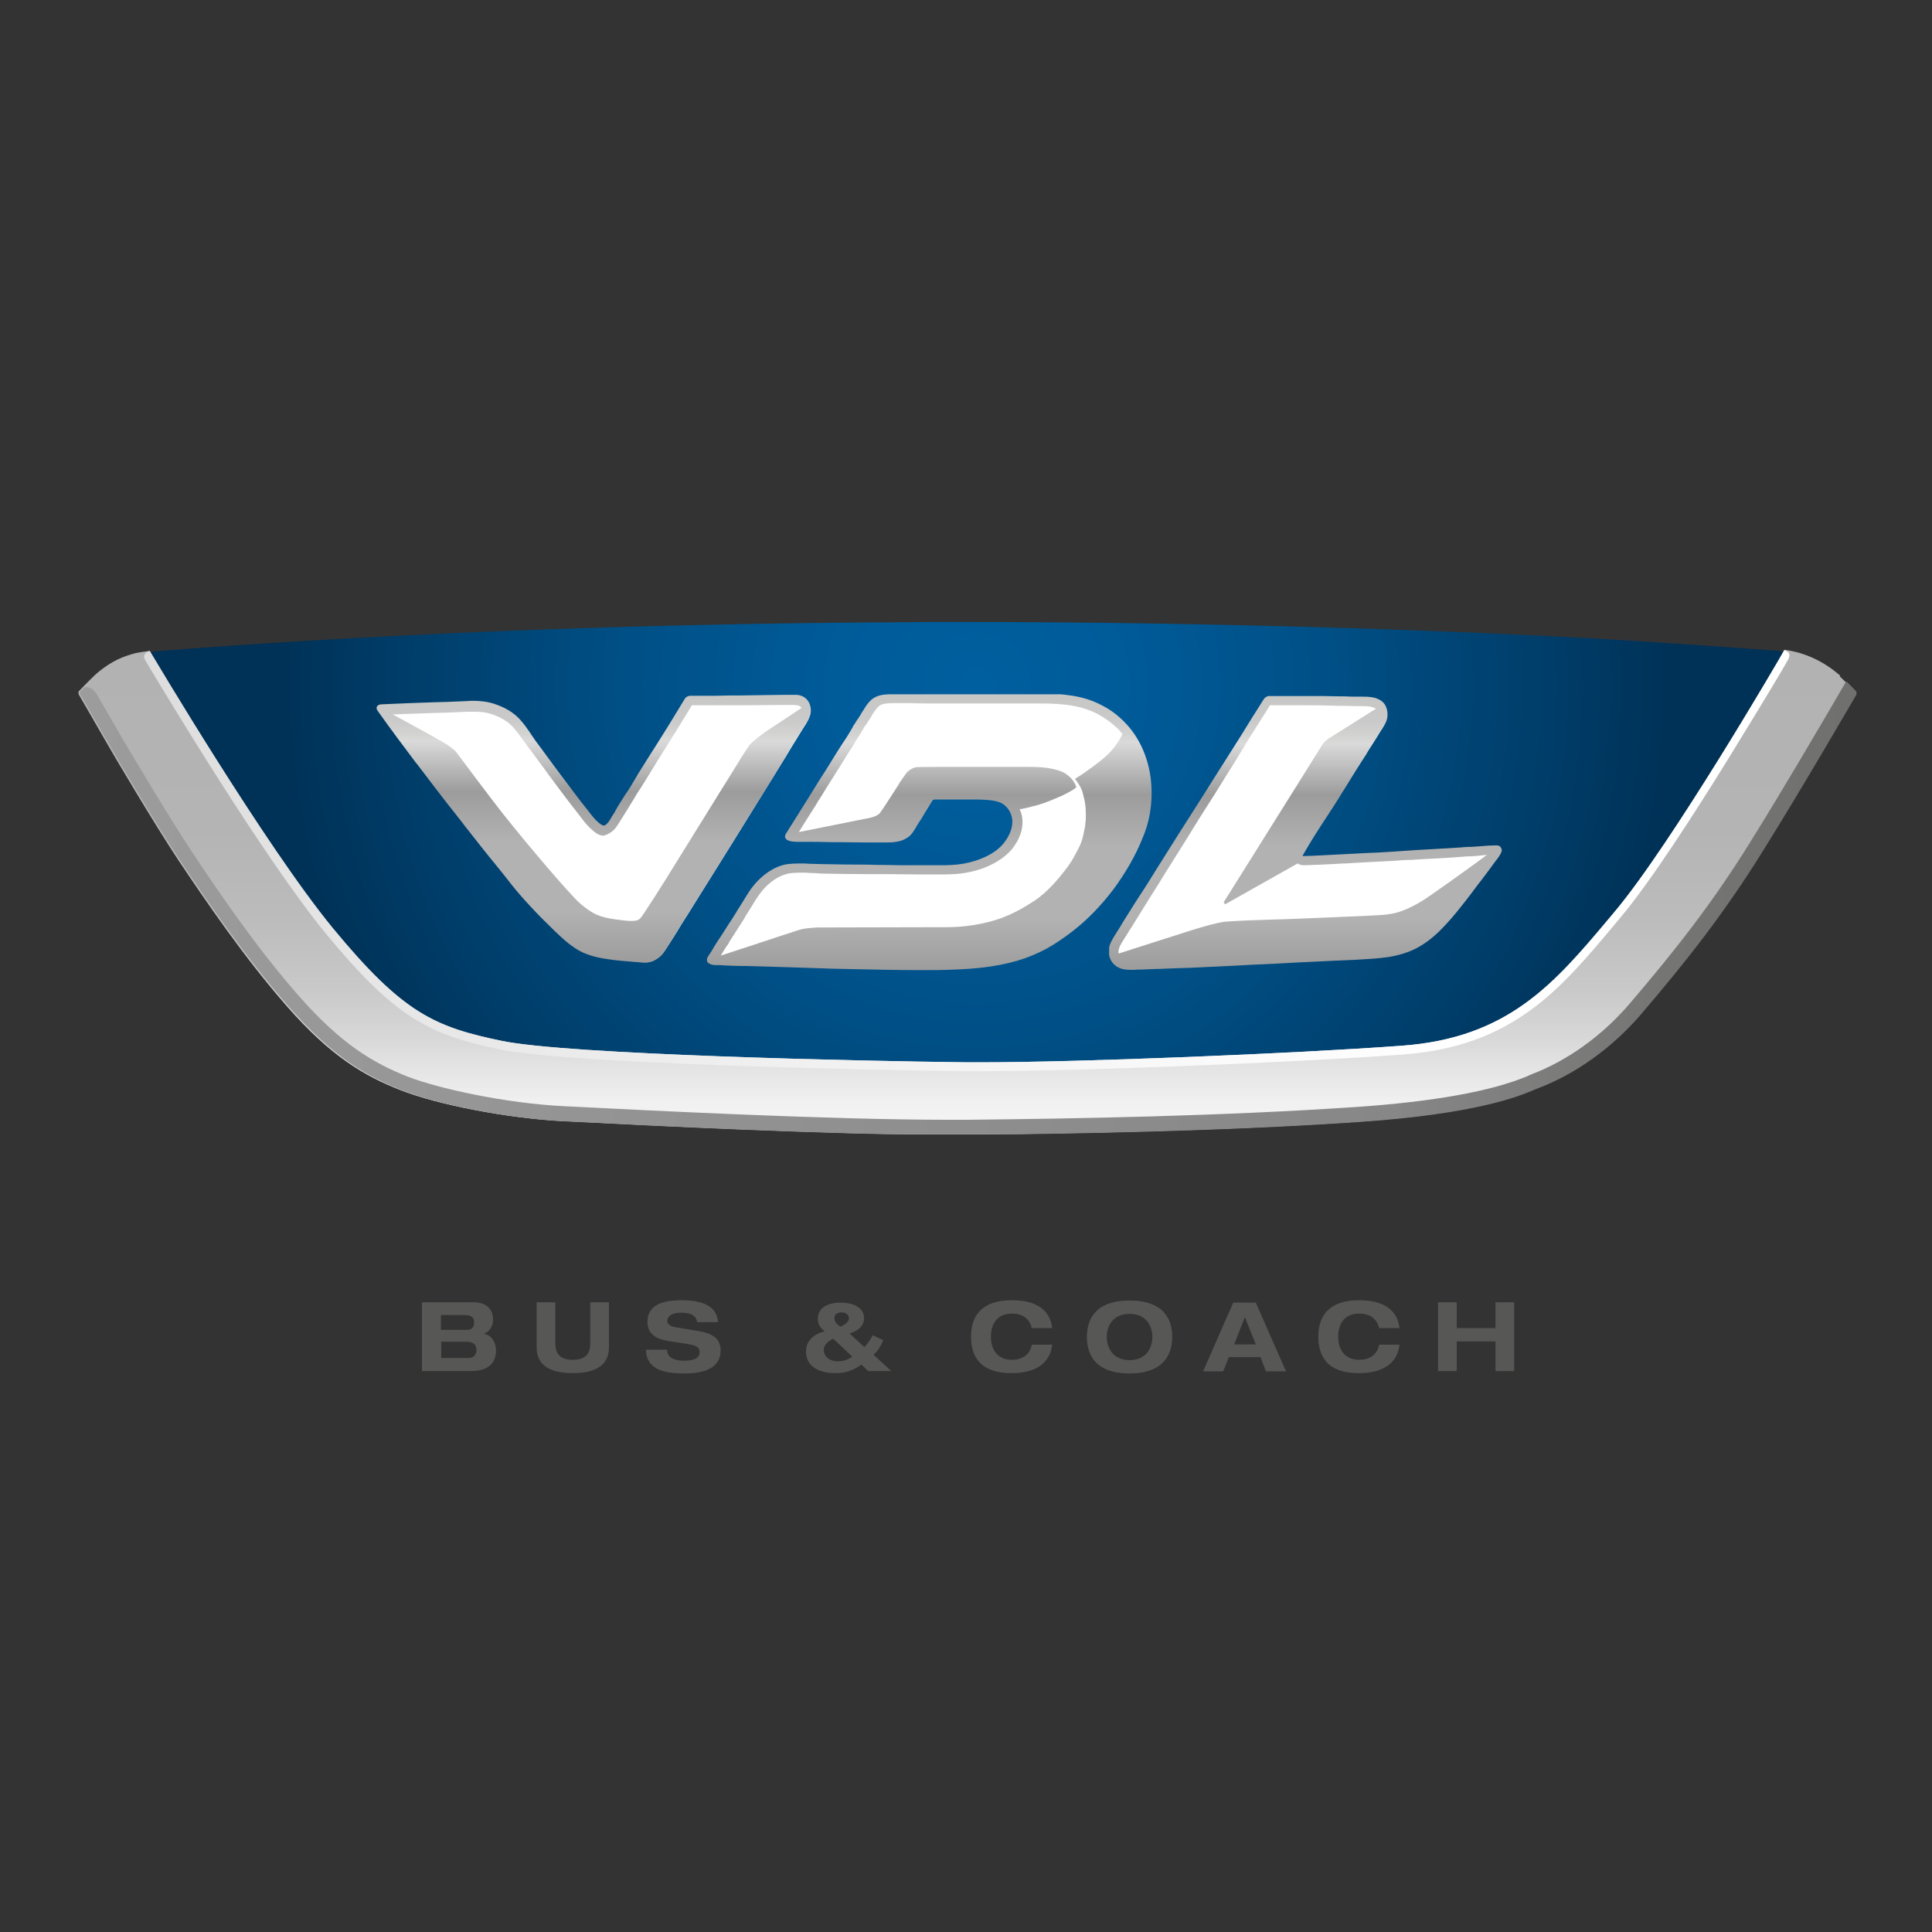<?xml version="1.0" encoding="UTF-8"?> <svg xmlns="http://www.w3.org/2000/svg" xmlns:xlink="http://www.w3.org/1999/xlink" version="1.1" id="layer" x="0px" y="0px" viewBox="0 0 652 652" style="enable-background:new 0 0 652 652;" xml:space="preserve"><rect x="0" y="0" width="652" height="652" fill="#333333" stroke="none"/> <style type="text/css"> .st0{clip-path:url(#SVGID_2_);fill:url(#SVGID_3_);} .st1{fill:#575756;} .st2{clip-path:url(#SVGID_5_);fill:url(#SVGID_6_);} .st3{fill:#FFFFFF;} .st4{clip-path:url(#SVGID_8_);fill:url(#SVGID_9_);} .st5{clip-path:url(#SVGID_11_);fill:url(#SVGID_12_);} .st6{clip-path:url(#SVGID_14_);fill:url(#SVGID_15_);} .st7{clip-path:url(#SVGID_17_);fill:url(#SVGID_18_);} .st8{clip-path:url(#SVGID_20_);fill:url(#SVGID_21_);} .st9{clip-path:url(#SVGID_23_);fill:url(#SVGID_24_);} </style> <g> <defs> <path id="SVGID_1_" d="M303.4,210c-102.2,0.5-189.5,4.9-251,9.8c-0.7,0.1-1.7,0.5-1.7,0.5c2.9,4.8,39.2,66,61.5,93.1 c23.3,28.3,34.1,33.3,57.3,38.1c23.3,4.8,125.8,6.9,156.6,7.3c1.7,0,3.4,0,5.4,0c33.7,0,106.3-3,141.7-5.6 c37.4-2.8,52.9-22.7,71.9-45.2c17.9-21.3,53.1-81.1,57-87.8l-1.3-0.5c0,0-18.2-1.4-42.8-3c-51.5-3.4-139.9-6.8-234.4-6.8 C316.8,209.9,310.1,209.9,303.4,210"></path> </defs> <clipPath id="SVGID_2_"> <use xlink:href="#SVGID_1_" style="overflow:visible;"></use> </clipPath> <radialGradient id="SVGID_3_" cx="25.338" cy="741.444" r="4.477" gradientTransform="matrix(52.845 0 0 -52.845 -1009.343 39413.66)" gradientUnits="userSpaceOnUse"> <stop offset="0" style="stop-color:#005F9F"></stop> <stop offset="0.205" style="stop-color:#005B99"></stop> <stop offset="0.489" style="stop-color:#005087"></stop> <stop offset="0.82" style="stop-color:#003D69"></stop> <stop offset="1" style="stop-color:#003156"></stop> </radialGradient> <rect x="50.7" y="209.9" class="st0" width="551.3" height="149"></rect> </g> <g> <path class="st1" d="M142.5,439.5h17.4c3.4,0,6.5,1.6,6.5,5.9c0,1.8-0.9,4-3.1,4.6v0.1c2.7,0.5,4.1,3.1,4.1,5.6c0,3.1-1.4,7-8.5,7 h-16.5V439.5z M148.8,448.8h8.8c1.5,0,2.4-0.8,2.4-2.5c0-1.5-0.6-2.5-3.3-2.5h-7.9V448.8z M148.8,458.3h9.3c1.9,0,2.7-1.3,2.7-2.7 c0-1.8-1.1-2.8-3.3-2.8h-8.6V458.3z"></path> <path class="st1" d="M181.1,439.5h6.3v13.3c0,2.3,0.1,6.1,5.9,6.1c5.8,0,5.9-3.8,5.9-6.1v-13.3h6.3v14.9c0,2.6-0.3,9-12.2,9 s-12.2-6.4-12.2-9V439.5z"></path> <path class="st1" d="M235.3,446.3c-0.4-3-3.3-3.3-5.8-3.3c-2.6,0-4.3,1.2-4.3,2.7c0,1.2,1,1.9,2.7,2.2l7.9,1.3 c4.2,0.7,7.4,2.3,7.4,6.5c0,4.3-2.9,7.8-12.1,7.8c-5.7,0-13-0.7-13.1-8h7.1c0.1,3.2,3.3,3.7,6,3.7c3,0,5-0.9,5-2.9 c0-1.8-1.4-2.3-3.9-2.7l-5.8-0.9c-4-0.6-7.9-1.8-7.9-6.6c0-5.2,4.2-7.3,11.5-7.3c4.8,0,11.9,0.8,12.3,7.4H235.3z"></path> <path class="st1" d="M290.7,460.5c-2.7,2-5.4,2.9-8.8,2.9c-5.6,0-9.9-2.3-9.9-7.3c0-3.6,2.6-5.9,6.3-6.8c-1.4-1.2-2.3-2.2-2.3-4.2 c0-4.2,4-5.5,7.6-5.5c4.4,0,8,1.7,8,5.2c0,2.9-2.4,4.5-4.9,5.2l5,4.6c1-1,2.3-2.8,2.8-4l3.6,1.7c-0.9,2-1.7,3.4-3.3,4.9l6,5.5H293 L290.7,460.5z M281.2,451.8c-1.5,0.6-3.2,2-3.2,3.7c0,2.8,2.6,3.9,4.6,3.9c2,0,3.6-0.5,5-1.6L281.2,451.8z M283.6,447.7 c1.2-0.5,2.9-1.4,2.9-2.9c0-1.3-1.4-1.9-2.4-1.9c-1.4,0-2.5,0.6-2.5,1.8C281.5,446.2,282.9,447.3,283.6,447.7"></path> <path class="st1" d="M348.2,448.3c-0.6-3.3-3.3-5-6.6-5c-6,0-7.2,4.7-7.2,7.8c0,3.2,1.3,7.8,7.2,7.8c3.1,0,6-1.5,6.6-5.1h6.9 c-0.8,6.8-6.3,9.6-13.7,9.6c-8.5,0-13.7-3.6-13.7-12.3c0-8.6,5.3-12.3,13.7-12.3c5.6,0,12.7,1.4,13.7,9.4H348.2z"></path> <path class="st1" d="M381.2,438.9c12.5,0,14.4,7.4,14.4,12.3c0,4.8-2,12.3-14.4,12.3c-12.5,0-14.4-7.4-14.4-12.3 C366.8,446.3,368.7,438.9,381.2,438.9 M381.2,459c5.7,0,7.7-4.2,7.7-7.8c0-3.6-2-7.8-7.7-7.8c-5.7,0-7.7,4.2-7.7,7.8 C373.5,454.7,375.5,459,381.2,459"></path> <path class="st1" d="M425.4,458h-10.7l-1.9,4.8h-6.8l10.2-23.2h7.6l10.2,23.2h-6.8L425.4,458z M420.1,444.5l-3.6,9.2h7.3 L420.1,444.5z"></path> <path class="st1" d="M465.4,448.3c-0.6-3.3-3.3-5-6.6-5c-6,0-7.2,4.7-7.2,7.8c0,3.2,1.3,7.8,7.2,7.8c3.1,0,6-1.5,6.6-5.1h6.9 c-0.8,6.8-6.3,9.6-13.7,9.6c-8.5,0-13.7-3.6-13.7-12.3c0-8.6,5.3-12.3,13.7-12.3c5.6,0,12.7,1.4,13.7,9.4H465.4z"></path> <polygon class="st1" points="485.3,439.5 491.6,439.5 491.6,448.2 504.7,448.2 504.7,439.5 511,439.5 511,462.7 504.7,462.7 504.7,452.7 491.6,452.7 491.6,462.7 485.3,462.7 "></polygon> </g> <g> <defs> <path id="SVGID_4_" d="M545,308c-19,22.5-34.4,42.5-71.9,45.2c-35.4,2.6-107.9,5.6-141.6,5.6c-1.9,0-3.7,0-5.4,0 c-30.7-0.4-133.3-2.4-156.6-7.3c-23.3-4.8-34.1-9.9-57.3-38.1C88.9,285.1,50.5,220,50.5,220s-2.7,0.6-1.4,2.8 c5.9,9.9,39.9,66.6,61.1,92.3c22.9,27.9,34.3,34,58.8,39.1c22.7,4.7,121.1,6.9,157.1,7.3c1.7,0,3.5,0,5.4,0 c32.4,0,105.3-2.9,141.8-5.6c37.2-2.8,53.1-21.8,71.7-43.8c0.7-0.8,1.3-1.6,2-2.4c10-11.8,25.1-35.3,36-52.9 c6.3-10.2,11.8-19.3,15.3-25.1c2.9-4.8,4.5-7.6,5.4-9.2c0,0,1.5-2.8-1.4-2.9C602.4,219.8,564,285.5,545,308"></path> </defs> <clipPath id="SVGID_5_"> <use xlink:href="#SVGID_4_" style="overflow:visible;"></use> </clipPath> <linearGradient id="SVGID_6_" gradientUnits="userSpaceOnUse" x1="28.083" y1="750.593" x2="32.56" y2="750.593" gradientTransform="matrix(-99.913 -46.564 -46.564 99.913 38241.176 -73322.391)"> <stop offset="0" style="stop-color:#FFFFFF"></stop> <stop offset="0.903" style="stop-color:#DEDEDE"></stop> <stop offset="1" style="stop-color:#DADADA"></stop> </linearGradient> <polygon class="st2" points="505.7,574.9 -6.5,336.2 147.3,6.2 659.5,244.9 "></polygon> </g> <g> <path class="st3" d="M315.7,269.6c3.7,0,7.4,0,11.1,0c1.8,0,3.7,0,5.6,0c1.7,0.1,3.5,0.3,5.1,0.9c2.6,0.9,4.4,3.5,4.7,6.2 c0.4,3.1-1.1,6.2-3,8.5c-2,2.4-4.7,4-7.6,5.2c-3.2,1.3-6.7,2.1-10.1,2.2c-3.7,0.2-7.4,0.1-11.1,0c-3.7,0-7.4,0-11.2-0.1 c-7.4-0.1-14.8-0.1-22.2-0.3c-1.8-0.1-3.6-0.1-5.5-0.2c-1.8-0.1-3.6-0.1-5.4,0.2c-3.1,0.5-5.9,1.9-8.2,3.9 c-2.1,1.8-3.8,3.9-5.2,6.2c-2,3.3-3.9,6.3-5.9,9.4c-1,1.6-2,3.1-3,4.7c-0.9,1.5-2,3-2.9,4.6c-1.1,1.9-2.4,3.1-1.1,3.9 c0.6,0.4,1.2,0.4,1.8,0.4c0.9,0,1.9,0,2.8,0.1c3.7,0.2,7.4,0.3,11.1,0.4c7.4,0.3,14.9,0.5,22.3,0.7c7.4,0.2,14.8,0.4,22.2,0.5 c3.7,0.1,7.4,0.1,11.1,0.1c3.7,0,7.4,0,11.1-0.2c7.1-0.3,14.3-1,21.1-3c3.3-1,6.6-2.3,9.6-4c3.1-1.7,6-3.6,8.7-5.8 c5.2-4.1,9.9-8.9,13.8-14.1c2.1-2.8,4-5.8,5.7-8.8c1.7-3,3.2-6.2,4.5-9.4c2.5-6.3,3.3-14,2-21c-1.1-6.1-3.8-11.9-8.2-16.4 c-2.3-2.3-4.9-4.3-7.8-5.8c-3-1.6-6.3-2.6-9.6-3.1c-3.6-0.6-7.3-0.8-11-0.8l-24.5,0c-7.4,0-14.8,0-22.3,0c-1.8,0-3.7-0.1-5.5,0.1 c-1.7,0.1-3.2,0.6-4.4,1.8c-1.2,1.1-2,2.5-2.9,3.9c-0.5,0.8-1,1.5-1.5,2.3c-0.2,0.3-0.4,0.7-0.7,1.1c-0.1,0.2-0.2,0.4-0.3,0.5 c-0.1,0.1-0.2,0.3-0.3,0.4c0,0.1-0.2,0.4-0.3,0.5c-0.1,0.2-0.2,0.4-0.3,0.5c-0.2,0.4-0.5,0.8-0.7,1.2c-0.5,0.8-1,1.5-1.4,2.3 c-1,1.5-1.9,3.1-2.9,4.6c-2,3.1-3.9,6.3-5.9,9.4c-3.8,6.1-7.7,12.2-11.5,18.4c-1.1,1.9,2.6,2,3.8,2c3.7,0,7.4,0.1,11.1,0.1 c3.7,0,7.4,0.1,11.1,0.1c1.8,0,3.7,0,5.5,0.1c1.8,0,3.5,0.1,5.3-0.2c1.4-0.2,2.7-0.6,4-1.5c1.3-0.9,1.8-2.1,2.6-3.3 c1.8-2.9,3.6-5.7,5.4-8.6c0-0.1,0.2-0.3,0.2-0.3c0.1-0.1,0.2-0.2,0.3-0.3c0.1,0,0.3-0.1,0.4-0.1 C315.4,269.7,315.6,269.6,315.7,269.6"></path> <path class="st3" d="M231.5,236.3c-3.8,6.3-7.7,12.5-11.6,18.7c-2,3.1-3.9,6.3-5.8,9.4c-1.9,3.1-3.9,6.1-5.8,9.3 c-0.5,0.8-0.9,1.5-1.4,2.3c-0.5,0.7-0.9,1.4-1.4,2.1c-0.4,0.5-1.1,1.1-1.8,1c-0.7-0.1-1.3-0.6-1.8-1.1c-1.3-1.1-2.3-2.4-3.4-3.7 c-1.1-1.4-2.3-2.9-3.4-4.3c-4.5-5.8-8.7-11.8-13.1-17.6c-1.1-1.5-2.1-3-3.2-4.4c-1-1.4-2-2.9-3.1-4.2c-2-2.4-4.7-4.1-7.6-5.2 c-1.6-0.6-3.3-1.1-5-1.2c-1.8-0.2-3.6-0.2-5.4-0.1c-3.7,0.1-7.4,0.3-11.1,0.4c-5.9,0.2-11.7,0.4-17.7,0.7c-0.4,0-0.9,0.2-1,0.4 c-0.3,0.4,0,0.9,0.3,1.2c4.2,6,8.6,11.9,13.1,17.8c4.4,5.9,8.9,11.7,13.4,17.5c4.6,5.8,9.1,11.6,13.8,17.4c1.6,1.9,3.1,3.9,4.7,5.8 c4.4,5.5,9.3,10.6,14.4,15.5c2.4,2.3,4.9,4.6,7.8,6.3c2.9,1.7,6.2,2.6,9.4,3.1c3.6,0.6,7.2,0.8,10.9,1.1c1.6,0.1,3.1,0.4,4.7-0.3 c1.5-0.7,2.8-1.7,3.6-2.9c1-1.4,1.9-2.9,2.9-4.4c1-1.6,2-3.1,2.9-4.7c2-3.1,4-6.3,5.9-9.4c3.9-6.3,7.9-12.6,11.8-18.9 c3.9-6.3,7.8-12.6,11.7-18.9c1.9-3.1,3.9-6.3,5.8-9.4c1.9-3.1,3.8-6.2,5.7-9.3c0.9-1.4,1.9-2.7,2.4-4.3c0.5-1.5,0.4-3.1-0.3-4.4 c-0.8-1.3-2-2-3.6-2.2c-1.7-0.2-3.5-0.1-5.2,0c-7.4,0.1-14.8,0.1-22.2,0.2c-1.9,0-3.8,0-5.6,0.1c-0.9,0-1.8,0-2.7,0 C232.6,235.4,232,235.5,231.5,236.3"></path> <path class="st3" d="M426.8,236.3c-4,6.3-7.9,12.5-11.8,18.8c-3.9,6.3-7.9,12.5-11.8,18.8c-3.9,6.3-7.9,12.6-11.8,18.9 c-3.9,6.3-7.9,12.5-11.8,18.8c-1,1.5-2,3.1-2.9,4.6c-0.8,1.4-1.7,2.8-1.8,4.4c-0.1,1.5,0.3,3.1,1.4,4.2c1,1.1,2.4,1.7,3.9,1.9 c1.8,0.2,3.6,0.1,5.4,0c1.8-0.1,3.7-0.1,5.5-0.2c3.7-0.1,7.4-0.3,11.1-0.4c7.4-0.3,14.8-0.7,22.3-1.1c7.4-0.4,14.8-0.8,22.2-1.1 c3.7-0.2,7.4-0.2,11.1-0.4c3.6-0.2,7.3-0.4,10.9-0.9c3.3-0.5,6.6-1.5,9.6-3.1c2.9-1.5,5.5-3.6,7.8-5.9c2.5-2.5,4.7-5.2,7-8 c2.3-2.8,4.4-5.7,6.6-8.6c1.8-2.4,3.6-4.8,5.3-7.2c0.5-0.7,1.1-1.5,1.4-2.4c0.1-0.4,0.1-0.7-0.1-1c-0.3-0.5-0.8-0.5-1.3-0.5 c-1.8,0.1-3.6,0.2-5.4,0.4c-1.8,0.2-3.6,0.3-5.5,0.4c-3.7,0.2-7.4,0.5-11.1,0.7c-3.7,0.2-7.4,0.5-11.1,0.7 c-3.7,0.2-7.4,0.4-11.1,0.6c-6.9,0.3-13.6,0.8-20.6,1c-0.3,0-0.7,0-0.9-0.2c-0.3-0.3,0-0.7,0.2-1c3.7-6.5,7.9-12.6,11.9-18.9 c2-3.1,3.9-6.3,5.9-9.3c1.9-3,3.8-6,5.7-9c1-1.5,1.9-3.1,2.9-4.6c0.8-1.3,1.7-2.7,2-4.2c0.2-1.5-0.1-3.1-1-4.3 c-0.9-1.2-2.3-1.7-3.8-1.9c-1.8-0.2-3.5-0.1-5.3-0.2c-1.8,0-3.7-0.1-5.6-0.1c-3.7-0.1-7.4-0.2-11.1-0.2c-2.6,0-5.2-0.1-7.7-0.1 c-1.3,0-2.5-0.1-3.8-0.1C428.5,235.4,427.5,235.2,426.8,236.3"></path> </g> <g> <defs> <path id="SVGID_7_" d="M207.5,279.7c0.6-0.7,1-1.4,1.4-2l0.2-0.3c0.5-0.8,1-1.6,1.5-2.4c1.1-1.8,2.3-3.7,3.4-5.5l0.3-0.5l0.2-0.4 c0.6-1,1.2-1.9,1.8-2.8c0.6-0.9,1.1-1.8,1.7-2.7l0.9-1.5l0.5-0.8c0.9-1.5,1.8-2.9,2.7-4.4c4.5-7.1,8.1-12.9,11.4-18.4l0.1,0 c0.5,0,1.1,0,1.6,0h0.2h0.2h0.6l4.2,0l1.4,0c1.7,0,3.4,0,5.1,0l2.9,0h0.4l2.6,0c3.7,0,7.5-0.1,11.3-0.1l1.1,0c0.6,0,1.2,0,1.7,0 c0.8,0,1.4,0,2,0.1c1.1,0.1,1.4,0.6,1.6,0.9l0,0l-0.6,0.4c-2.7,1.8-7.3,4.9-9.2,6.1c-3,1.9-6.8,4.8-7.8,6.1 c-0.9,1.3-2.5,3.7-3.8,5.9c-1.2,1.9-18.1,29.2-19.3,31.1c-6,9.8-12.9,20.6-13.7,21.4c-0.6,0.6-1.3,0.9-3.1,0.9 c-1.2,0-2.7-0.2-5.1-0.5c-5.9-0.8-8-2-11.9-5.2c-3.9-3.3-19.8-22.3-25.4-29.4c-5.3-6.6-15.7-20.7-16.4-21.6 c-0.6-0.9-2.9-2.6-3.8-3.1c-0.5-0.4-6.5-3.7-17.8-9.9c4.7-0.2,9.4-0.3,14.1-0.5l3.6-0.1l0.3,0c2.4-0.1,4.7-0.2,7.1-0.3 c0.8,0,1.5,0,2.3,0c1,0,1.9,0,2.7,0.1c1.4,0.2,2.9,0.5,4.3,1.1c2.7,1,5,2.6,6.6,4.5c0.9,1.1,1.8,2.3,2.6,3.4l0.4,0.6l0.2,0.2 c1,1.4,2,2.8,3.1,4.2c1.2,1.7,2.5,3.4,3.7,5l1.3,1.8c2.6,3.5,5.3,7.2,8.1,10.8c1.3,1.7,2.4,3,3.4,4.4c1.1,1.4,2.2,2.8,3.7,4 c0.7,0.6,1.7,1.5,3.2,1.7c0.2,0,0.3,0,0.5,0C205.2,281.6,206.4,280.9,207.5,279.7 M265,234.5l-1.1,0c-4.7,0.1-9.5,0.1-14.2,0.2 c-2.7,0-5.4,0-8,0.1l-1.4,0l-4.2,0l-0.6,0h-0.4c-0.6,0-1.2,0-1.8,0c-0.7,0-1.7,0.1-2.3,1.2c-3.3,5.5-7,11.5-11.6,18.7 c-1.1,1.7-2.1,3.4-3.2,5.1c-0.6,0.9-1.2,1.9-1.7,2.8l-0.9,1.5l-0.7,1.2c-0.4,0.7-0.8,1.3-1.3,2l-0.6,0.9c-1.1,1.7-2.2,3.4-3.2,5.2 l-0.3,0.6c-0.4,0.6-0.7,1.1-1.1,1.7l-0.2,0.4c-0.4,0.6-0.7,1.2-1.2,1.7c-0.4,0.5-0.9,0.8-1.2,0.8l-0.1,0c-0.6-0.1-1.1-0.5-1.6-0.9 c-1.3-1.1-2.4-2.5-3.3-3.7c-1-1.3-2.1-2.6-3.4-4.3c-2.8-3.7-5.6-7.5-8.1-10.8c-1.7-2.3-3.3-4.5-5-6.8c-1.1-1.4-2.1-2.8-3-4.2 l-0.2-0.3l-0.4-0.6c-0.8-1.1-1.7-2.5-2.8-3.7c-1.9-2.3-4.6-4.1-7.8-5.3c-1.7-0.7-3.4-1.1-5.1-1.3c-1-0.1-2-0.2-3.1-0.2 c-0.8,0-1.6,0-2.4,0.1c-2.4,0.1-4.9,0.2-7.3,0.3l-0.2,0l-3.6,0.1c-5.9,0.2-11.7,0.4-17.7,0.7c-0.5,0-1.1,0.2-1.4,0.6 c-0.5,0.7,0,1.4,0.3,1.8c4.2,5.9,8.6,11.8,12.9,17.5l0.2,0.2c4.7,6.2,9.2,12.1,13.5,17.5l2.2,2.8l0.2,0.3 c3.7,4.7,7.5,9.6,11.4,14.3c0.8,1,1.6,2,2.4,3l2.2,2.8c4,5,8.8,10.1,14.5,15.6c2.7,2.6,5,4.7,7.8,6.4c2.5,1.5,5.6,2.5,9.6,3.1 c3.5,0.6,7.1,0.8,10.5,1.1l0.2,0h0.1l0.7,0.1l0.2,0c0.5,0,0.9,0.1,1.4,0.1c1,0,1.9-0.2,2.7-0.5c1.5-0.7,2.9-1.7,3.8-3.1 c0.8-1.1,1.5-2.3,2.2-3.4l0.6-1c0.4-0.6,0.8-1.2,1.2-1.9l1-1.7l0.7-1.1l1.9-3l1-1.6c1-1.6,2-3.2,3-4.8c4.4-7,8.3-13.2,11.8-18.9 c2.7-4.4,5.4-8.7,8.1-13.1l0.1-0.1l3.6-5.8c1.1-1.8,2.3-3.6,3.4-5.5l1.3-2.1l1.1-1.8c0.5-0.8,1-1.6,1.4-2.4c0.3-0.5,0.6-1,0.9-1.5 l0.4-0.6c1-1.6,2-3.3,3-4.9c0.2-0.3,0.3-0.5,0.5-0.8l0.1-0.2c0.7-1.1,1.4-2.2,1.9-3.4c0.6-1.6,0.4-3.4-0.4-4.8 c-0.8-1.4-2.1-2.2-3.9-2.4c-0.7-0.1-1.4-0.1-2.4-0.1C266.2,234.5,265.6,234.5,265,234.5"></path> </defs> <clipPath id="SVGID_8_"> <use xlink:href="#SVGID_7_" style="overflow:visible;"></use> </clipPath> <linearGradient id="SVGID_9_" gradientUnits="userSpaceOnUse" x1="10.883" y1="761.558" x2="15.36" y2="761.558" gradientTransform="matrix(-9.000000e-007 -20.185 -20.185 9.000000e-007 15572.768 544.498)"> <stop offset="0" style="stop-color:#9D9C9C"></stop> <stop offset="0.188" style="stop-color:#B2B2B2"></stop> <stop offset="0.45" style="stop-color:#B2B2B2"></stop> <stop offset="0.638" style="stop-color:#9D9C9C"></stop> <stop offset="0.68" style="stop-color:#ABAAAA"></stop> <stop offset="0.827" style="stop-color:#DADADA"></stop> <stop offset="0.857" style="stop-color:#D2D2D1"></stop> <stop offset="0.912" style="stop-color:#C9C9C9"></stop> <stop offset="1" style="stop-color:#C7C7C6"></stop> </linearGradient> <rect x="126.8" y="234.5" class="st4" width="147.3" height="90.4"></rect> </g> <g> <defs> <path id="SVGID_10_" d="M343.1,272.8C343.1,272.8,343.1,272.8,343.1,272.8c0.1,0,0.2,0,0.2,0l-0.1,0L343.1,272.8z M288.7,244.9 c-0.1,0.1-0.2,0.2-0.2,0.3C288.5,245.2,288.6,245.1,288.7,244.9 M289.1,244.4c0,0,0,0.1-0.1,0.1 C289,244.4,289.1,244.4,289.1,244.4 M315.2,237.4h0.7h1c3.2,0,6.4,0,9.6,0l24.5,0c4.3,0,7.6,0.2,10.6,0.7c3.4,0.6,6.3,1.5,8.9,2.9 c2.6,1.4,5,3.2,7.1,5.3c0.4,0.5,0.8,0.9,1.2,1.4c-0.7,1.6-2.8,5.4-7.1,8.8c-4.8,3.8-7.7,5.6-8.4,6l-0.3,0.2l-0.2,0.1l0.1,0.2 l0.2,0.3l0,0l0.1,0.1c0.8,1.1,1.4,2.1,1.7,2.8c0.6,1.3,1.5,5.1,1.5,7.3c0.1,1.8,0.1,4.1-0.5,6.8c-0.5,2.6-0.9,4.2-2.4,6.9 c-1.3,2.6-2.6,4.7-4.4,6.9c-1.2,1.6-5.6,7.1-10.2,10c-4.6,3-7.7,4.5-10.9,5.7c-2.3,0.8-9,3.1-18.6,3.1c-8.8,0-43,0.1-43.3,0.1 c0,0-4.1,0.1-6.4,0.8c-1.2,0.4-9.5,3.1-16.7,5.5l-9.8,3.2l0.1-0.1c0.6-1,1.2-2,1.8-2.9l0.5-0.7c0.2-0.3,0.4-0.6,0.5-0.9l1.6-2.5 l1.4-2.2l2-3.1l0.1-0.2l0.5-0.9c1.1-1.7,2.2-3.5,3.3-5.3c1.4-2.2,2.9-4.1,4.7-5.6c2.1-1.8,4.5-3,6.9-3.4c0.9-0.1,1.9-0.2,3.1-0.2 c0.6,0,1.3,0,1.9,0l1.8,0.1c1.2,0,2.5,0.1,3.7,0.2c5.2,0.1,10.5,0.2,15.6,0.2l0.6,0h0.2l1.9,0c1.3,0,2.7,0,4.1,0 c3.7,0,7.4,0.1,11.2,0.1h1.9l0.7,0c1.2,0,2.3,0,3.4,0c2,0,3.6,0,5.1-0.1c3.8-0.2,7.5-1,11-2.4c3.6-1.5,6.5-3.5,8.6-5.9 c2.7-3.3,4-7,3.6-10.4c-0.1-1.1-0.4-2.2-0.9-3.2c1.5-0.2,4.3-0.9,6.4-1.5c2.4-0.7,5.2-1.9,7-2.7l0.1,0l0.4-0.2 c0.1,0,5.2-2.5,5.2-3.1v0v-0.1c-0.9-2.4-2.3-3.5-3.7-4.5c-1.4-0.9-4.3-1.7-7.4-2c-2.2-0.2-4.3-0.2-5.4-0.2c-0.5,0-0.8,0-0.8,0 h-26.4c-0.9,0-9.3,0-10.2,0.1c-1.1,0.1-2.5,1-3.2,1.7c-0.5,0.6-1.8,2.6-2.3,3.2c-0.1,0.1-0.1,0.2-0.1,0.2c0,0.1-5.4,8.6-6.7,10.3 c-1.1,1.5-4.5,1.9-4.9,2l-22.5,4.5c1.8-3,3.7-5.9,5.6-8.9l1-1.7l0.4-0.6l3.1-5c1.4-2.2,2.7-4.3,4.1-6.5l1.8-2.9 c0.4-0.6,0.8-1.3,1.2-1.9l0.7-1l0.1-0.2l0.9-1.5l0.2-0.4l1.3-2l0.7-1.2l0.2-0.3l0.1-0.2c0.1-0.1,0.2-0.3,0.3-0.5 c0.1-0.1,0.1-0.2,0.2-0.3c0.1-0.1,0.2-0.3,0.3-0.5l0-0.1l0.1-0.1l0.3-0.3l0.3-0.5l0.7-1.1l0.5-0.7l0.3-0.5l0.2-0.4 c0.7-1.2,1.4-2.2,2.2-3c0.7-0.7,1.6-1,2.9-1.1c0.7-0.1,1.5-0.1,2.5-0.1c0.5,0,1,0,1.4,0c0.5,0,0.9,0,1.4,0l3.1,0 C310,237.4,312.6,237.4,315.2,237.4 M316.9,234.3h-1.3c-2.8,0-5.5,0-8.3,0h-3.1c-0.3,0-0.6,0-1,0h-0.4l-0.4,0c-0.4,0-0.7,0-1.1,0 c-1.1,0-1.9,0-2.7,0.1c-2,0.2-3.5,0.8-4.7,1.9c-1.1,1-1.9,2.3-2.6,3.5l-0.1,0.1l-0.2,0.3c-0.2,0.4-0.5,0.8-0.7,1.2l-0.7,1.1 l-0.3,0.4c-0.1,0.2-0.3,0.4-0.4,0.6l-0.1,0.2c-0.1,0.1-0.1,0.2-0.2,0.3c-0.1,0.1-0.5,0.8-0.6,0.9l-0.1,0.2l-0.2,0.4l-0.7,1.2 c-0.5,0.8-0.9,1.5-1.4,2.3l-1,1.5l-0.4,0.6c-0.5,0.8-1.1,1.7-1.6,2.5l-1.8,2.9l-1.1,1.8c-1,1.6-2,3.2-3,4.7l-3.1,5 c-2.7,4.4-5.6,8.9-8.4,13.4c-0.4,0.7-0.3,1.2-0.1,1.5c0.4,0.8,1.8,1.2,4.3,1.2l2.3,0c2.9,0,5.9,0,8.7,0.1l2,0c3,0,6.1,0.1,9.1,0.1 l1.8,0l3.7,0h0.7c0.5,0,0.9,0,1.4,0c0.9,0,2,0,3.2-0.2c1.7-0.2,2.9-0.7,4.2-1.6c1.1-0.8,1.7-1.8,2.3-2.8l0.2-0.3 c0.1-0.1,0.1-0.2,0.2-0.4c0.6-1,1.2-1.9,1.8-2.8l0.6-1l0.4-0.7c0.8-1.3,1.7-2.7,2.5-4.1l0.2-0.3l0.2-0.2l0.3-0.1 c0.1,0,0.2,0,0.3,0c1.2,0,2.5,0,3.7,0h3.7l3.7,0l1,0h0.9c1.1,0,2.4,0,3.7,0.1c1.9,0.1,3.6,0.3,5,0.8c2.3,0.8,4.1,3.2,4.4,5.8 c0.3,2.5-0.8,5.5-2.9,8.1c-1.7,2.1-4.2,3.8-7.4,5.1c-3.2,1.3-6.5,2-10,2.2c-1.5,0.1-3.1,0.1-5,0.1c-1.1,0-2.3,0-3.4,0 c-0.9,0-1.8,0-2.7,0l-2.5,0c-2.9,0-5.8,0-8.7-0.1c-2,0-4,0-5.9-0.1c-5.8,0-11-0.1-16.3-0.2c-1.2,0-2.4-0.1-3.6-0.1l-1.8-0.1 c-0.7,0-1.3,0-2,0c-1.3,0-2.5,0.1-3.5,0.2c-3,0.4-5.9,1.9-8.5,4.1c-2,1.7-3.8,3.8-5.3,6.3c-1.1,1.8-2.2,3.6-3.3,5.3l-0.6,1 c-0.5,0.8-1,1.6-1.5,2.4l-0.5,0.7l-1.4,2.2l-1.6,2.5c-0.2,0.3-0.4,0.6-0.6,0.9l-0.4,0.6l-0.2,0.3c-0.6,0.9-1.2,1.9-1.7,2.8 c-0.2,0.3-0.4,0.7-0.6,0.9l-0.1,0.2c-0.7,1-1.2,1.7-1,2.5c0.1,0.4,0.4,0.7,0.8,0.9c0.7,0.4,1.4,0.5,2.1,0.5h0.5 c0.8,0,1.6,0,2.3,0.1c2.1,0.1,4.2,0.2,6.3,0.2l1.1,0c1.3,0,2.5,0.1,3.8,0.1c6.6,0.2,14.1,0.4,22.3,0.7l2.7,0.1 c5.7,0.1,12.8,0.3,19.5,0.4c2.7,0,5.7,0.1,9.2,0.1h1.9c3.3,0,7.2,0,11.1-0.2c5.9-0.2,13.7-0.8,21.2-3c3.4-1,6.7-2.4,9.7-4 c2.9-1.6,5.7-3.5,8.7-5.8c5.2-4,9.8-8.8,13.9-14.2c2-2.7,4-5.7,5.8-8.9c1.6-2.8,3.1-5.9,4.5-9.5c2.6-6.4,3.3-14.2,2-21.3 c-1.2-6.4-4.1-12.3-8.3-16.6c-2.3-2.4-4.9-4.4-7.9-5.9c-2.8-1.5-6.1-2.6-9.8-3.2c-3.2-0.5-6.6-0.8-11.1-0.8l-24.5,0 C323.3,234.3,320.1,234.3,316.9,234.3"></path> </defs> <clipPath id="SVGID_11_"> <use xlink:href="#SVGID_10_" style="overflow:visible;"></use> </clipPath> <linearGradient id="SVGID_12_" gradientUnits="userSpaceOnUse" x1="11.364" y1="756.854" x2="15.841" y2="756.854" gradientTransform="matrix(-9.000000e-007 -20.864 -20.864 9.000000e-007 16105.138 564.83)"> <stop offset="0" style="stop-color:#9D9C9C"></stop> <stop offset="0.188" style="stop-color:#B2B2B2"></stop> <stop offset="0.45" style="stop-color:#B2B2B2"></stop> <stop offset="0.638" style="stop-color:#9D9C9C"></stop> <stop offset="0.68" style="stop-color:#ABAAAA"></stop> <stop offset="0.827" style="stop-color:#DADADA"></stop> <stop offset="0.857" style="stop-color:#D2D2D1"></stop> <stop offset="0.912" style="stop-color:#C9C9C9"></stop> <stop offset="1" style="stop-color:#C7C7C6"></stop> </linearGradient> <rect x="238.6" y="234.3" class="st5" width="150.8" height="93.4"></rect> </g> <g> <defs> <path id="SVGID_13_" d="M377.5,320.8c0.1-1,0.7-2.1,1.4-3.2c0.5-0.8,1-1.6,1.5-2.4l0.3-0.5l1.1-1.7c1.8-2.9,3.6-5.8,5.4-8.7l1-1.6 c1.8-2.8,3.6-5.7,5.3-8.5c3.2-5.1,6.4-10.1,9.5-15.2l2.3-3.7l4.9-7.7l3.9-6.3l3-4.8l2-3.3l1.7-2.8l0.3-0.5l1.2-1.9 c2.1-3.3,4.2-6.7,6.3-10h0.1l0.5,0l1,0l0.6,0c0.8,0,1.5,0,2.3,0c1.4,0,2.8,0,4.2,0l1,0l2.5,0c3.3,0,6.9,0.1,11.1,0.2l1.6,0h0.2 c1.3,0,2.6,0.1,3.8,0.1h0.8h0.5h0.5c1,0,2.2,0,3.2,0.2c0.6,0.1,1.3,0.3,1.8,0.7l-15.7,9.9c0,0-1.9,1.2-2.6,2.6 c-0.4,0.7-11.8,18.9-32.1,51.3l-0.9,1.4l-0.1,0.1l0.1,0.1l0.4,0.5l0.1,0.1l0.1-0.1l24.3-13.7c0.6,0.4,1.2,0.6,2.1,0.6h0.2 c3.9-0.1,7.8-0.3,11.5-0.5l1.5-0.1l0.7,0c2.3-0.1,4.6-0.3,6.9-0.4c3.3-0.2,6.6-0.3,9.7-0.5l1.4-0.1c1.2-0.1,2.5-0.2,3.7-0.2l0.7,0 c2.4-0.2,4.5-0.3,6.6-0.4c3.6-0.2,7.3-0.4,11.1-0.7c0.4,0,0.8-0.1,1.2-0.1l0.7,0l0.2,0c1-0.1,2.3-0.1,3.6-0.3 c0.8-0.1,1.5-0.1,2.1-0.2c-4.2,3.2-16.2,11.7-19.4,13.9c-3.7,2.6-7.3,4.4-10.4,5.4c-3.1,1-7.6,1.1-7.7,1.1c0,0-0.7,0-1.7,0.1 c-19,0.8-29.8,1.3-32.3,1.3c-4.3,0.1-12.1,0.4-16.3,0.7c-3.4,0.2-11.7,2.9-11.8,2.9l-24.7,7.9 C377.5,321.6,377.4,321.2,377.5,320.8 M426.4,236.1c-2.6,4.1-5.2,8.2-8,12.8c-1.3,2-2.5,4-3.8,6c-2.3,3.6-4.6,7.3-6.9,10.9 l-0.1,0.2l-4.9,7.7l-2.3,3.6l-2.8,4.4c-2.3,3.6-4.5,7.2-6.8,10.8c-2.1,3.4-4.2,6.8-6.4,10.1l-1.1,1.7c-1.5,2.3-2.9,4.7-4.4,7 l-1,1.7l-0.2,0.3c-0.6,0.9-1.1,1.8-1.7,2.7c-0.9,1.5-1.7,2.9-1.8,4.6c-0.1,1.7,0.4,3.4,1.5,4.6c1.3,1.4,3,1.9,4.2,2 c0.7,0.1,1.4,0.1,2.2,0.1c0.6,0,1.3,0,1.9-0.1l0.4,0l0.9,0c1.6-0.1,3.1-0.1,4.7-0.2l0.8,0c4.4-0.2,7.9-0.3,11.1-0.4 c6.4-0.3,13.2-0.6,22.3-1.1c2.2-0.1,4.4-0.2,6.6-0.3c5.6-0.3,10.6-0.6,15.6-0.8c0.7,0,1.5-0.1,2.2-0.1c0.6,0,1.2-0.1,1.9-0.1 c2.3-0.1,4.7-0.2,7-0.3c3.7-0.2,7.4-0.4,10.9-0.9c3.7-0.6,7-1.6,9.8-3.1c2.6-1.4,5.2-3.3,7.9-6c2.5-2.5,4.9-5.3,7-8 c2.1-2.6,4.2-5.4,6.2-8.1l0.1-0.1l0.4-0.5c0.9-1.2,1.8-2.4,2.7-3.6c0.8-1.1,1.7-2.3,2.5-3.4l0.2-0.2c0.5-0.7,1.1-1.5,1.5-2.5 c0.2-0.5,0.1-1-0.2-1.5c-0.4-0.7-1.2-0.7-1.5-0.7h-0.2c-1.6,0-3.3,0.1-5.4,0.3c-1,0.1-1.9,0.1-2.9,0.2l-0.8,0 c-0.6,0-1.2,0.1-1.8,0.1l-1,0.1c-3.3,0.2-6.7,0.4-10.1,0.6c-1.8,0.1-3.6,0.2-5.4,0.3l-1.3,0.1c-1.5,0.1-2.9,0.2-4.4,0.3l-1.4,0.1 c-3.2,0.2-6.4,0.4-9.6,0.5c-2.6,0.1-5.1,0.3-7.7,0.4l-0.1,0c-4.2,0.2-8.5,0.5-12.9,0.6H440c-0.2,0-0.3,0-0.4-0.1 c0,0,0-0.1,0.2-0.4c2.5-4.4,5.2-8.6,7.9-12.7c1.3-2,2.7-4.1,4-6.2l1.1-1.8l1.2-1.9c1.4-2.3,2.5-4,3.5-5.7c1.2-1.9,2.4-3.8,3.6-5.6 l0.2-0.4c0.6-1,1.2-2,1.9-3c0.7-1,1.3-2.1,2-3.2l0.9-1.5l0.2-0.2c0.8-1.3,1.7-2.6,1.9-4.2c0.2-1.7-0.2-3.4-1.1-4.6 c-0.9-1.1-2.3-1.8-4.1-2.1c-1.2-0.2-2.5-0.2-3.6-0.2h-0.5h-0.5l-0.7,0c-1.3,0-2.6,0-3.9-0.1l-1.6,0c-3.7-0.1-7.4-0.1-11.1-0.2 l-2.5,0c-1.7,0-3.5,0-5.2,0c-0.9,0-1.9,0-2.8-0.1l-1,0l-0.3,0c-0.2,0-0.4,0-0.6,0C427.9,234.9,427,235.1,426.4,236.1"></path> </defs> <clipPath id="SVGID_14_"> <use xlink:href="#SVGID_13_" style="overflow:visible;"></use> </clipPath> <linearGradient id="SVGID_15_" gradientUnits="userSpaceOnUse" x1="11.192" y1="752.2" x2="15.669" y2="752.2" gradientTransform="matrix(-9.000000e-007 -20.647 -20.647 9.000000e-007 15971.352 558.46)"> <stop offset="0" style="stop-color:#9D9C9C"></stop> <stop offset="0.188" style="stop-color:#B2B2B2"></stop> <stop offset="0.45" style="stop-color:#B2B2B2"></stop> <stop offset="0.638" style="stop-color:#9D9C9C"></stop> <stop offset="0.68" style="stop-color:#ABAAAA"></stop> <stop offset="0.827" style="stop-color:#DADADA"></stop> <stop offset="0.857" style="stop-color:#D2D2D1"></stop> <stop offset="0.912" style="stop-color:#C9C9C9"></stop> <stop offset="1" style="stop-color:#C7C7C6"></stop> </linearGradient> <rect x="374.3" y="234.9" class="st6" width="132.6" height="92.4"></rect> </g> <g> <defs> <path id="SVGID_16_" d="M602.1,219.5c-1,1.9-38.2,65.7-57.3,88.3l-2,2.4c-18.1,21.5-33.7,40.1-69.7,42.7 c-36.5,2.7-109.4,5.6-141.7,5.6c-1.9,0-3.7,0-5.4,0c-36-0.4-134.1-2.6-156.5-7.2c-22.7-4.7-33.4-9.2-57.2-38.1 c-23-28-61.3-92.8-61.7-93.4l-0.1-0.1l-0.2,0c0,0-2.6,0.3-4.5,0.7c-1.6,0.4-4.2,1.2-6.4,2.3c-1.8,0.9-3.7,2.1-5.6,3.6 c-1.3,1-2.6,2.3-3.1,2.8c-0.1,0.1-0.2,0.2-0.3,0.3c-0.3,0.3-3.4,3.4-4.1,4.2l-0.1,0.1l0.1,0.2c0.1,0.2,8.7,15,10.4,18 c0.1,0.3,15.3,26.1,23.7,38.7c8.6,12.8,21.6,32.1,36.6,49.2c14.7,16.7,25.9,23.3,38.2,28.1c12.7,5,35.9,9.4,54.1,10.4l4.4,0.2 c23.5,1.2,86.1,4.4,125.9,4.4c2.2,0,4.3,0,6.4,0c36.8-0.4,84.9-1.2,131.3-4.3c40.4-2.7,54.8-8.8,59.6-10.8c0.4-0.2,0.7-0.3,1-0.4 l0.2-0.1c12.9-4.8,25.4-13.8,35.1-25.1c15.3-17.9,28.2-34.2,41.5-55.7c13.3-21.3,31.3-52.4,31.5-52.7l0-0.1v-0.1l-0.1-0.1 c-0.2-0.2-3.7-3.9-5.2-5.2L621,228c-5.5-4.8-11.7-7.7-18.6-8.7l-0.2,0L602.1,219.5z"></path> </defs> <clipPath id="SVGID_17_"> <use xlink:href="#SVGID_16_" style="overflow:visible;"></use> </clipPath> <linearGradient id="SVGID_18_" gradientUnits="userSpaceOnUse" x1="17.753" y1="752.367" x2="22.23" y2="752.367" gradientTransform="matrix(-1.600000e-006 -36.523 -36.523 1.600000e-006 27804.852 1031.236)"> <stop offset="0" style="stop-color:#F6F6F6"></stop> <stop offset="7.032371e-002" style="stop-color:#F0F0F0"></stop> <stop offset="0.168" style="stop-color:#DEDEDE"></stop> <stop offset="0.184" style="stop-color:#DADADA"></stop> <stop offset="0.298" style="stop-color:#C9C9C9"></stop> <stop offset="0.44" style="stop-color:#BCBCBC"></stop> <stop offset="0.625" style="stop-color:#B4B4B4"></stop> <stop offset="1" style="stop-color:#B2B2B2"></stop> </linearGradient> <rect x="26.5" y="219.3" class="st7" width="600" height="163.5"></rect> </g> <g> <defs> <path id="SVGID_19_" d="M602.1,219.5c-1,1.9-38.2,65.7-57.3,88.3l-2,2.4c-18.1,21.5-33.7,40.1-69.7,42.7 c-36.5,2.7-109.4,5.6-141.7,5.6c-1.9,0-3.7,0-5.4,0c-36-0.4-134.1-2.6-156.5-7.2c-22.7-4.7-33.4-9.2-57.2-38.1 c-23-28-61.3-92.8-61.7-93.4l-0.1-0.1l-0.2,0c0,0-2.6,0.9-1.3,3.1c5.9,9.9,39.9,66.6,61,92.3c23,27.9,34.3,34,58.8,39.1 c22.7,4.7,121.1,6.9,157.1,7.3c1.7,0,3.5,0,5.5,0c32.3,0,105.3-2.9,141.8-5.6c37.2-2.7,53.2-21.8,71.6-43.8c0.7-0.8,1.3-1.6,2-2.4 c10-11.8,25.1-35.3,36-52.9c6.3-10.2,11.8-19.3,15.3-25.1c2.9-4.8,4.5-7.6,5.4-9.2c0,0,1.1-2-0.5-2.7l-0.9-0.4l-0.2,0L602.1,219.5 z"></path> </defs> <clipPath id="SVGID_20_"> <use xlink:href="#SVGID_19_" style="overflow:visible;"></use> </clipPath> <linearGradient id="SVGID_21_" gradientUnits="userSpaceOnUse" x1="28.082" y1="750.588" x2="32.559" y2="750.588" gradientTransform="matrix(-100.051 -46.633 -46.633 100.051 38297.012 -73423.336)"> <stop offset="0" style="stop-color:#FFFFFF"></stop> <stop offset="0.903" style="stop-color:#DEDEDE"></stop> <stop offset="1" style="stop-color:#DADADA"></stop> </linearGradient> <polygon class="st8" points="505.4,574.8 -6.6,336.1 147.2,6 659.3,244.7 "></polygon> </g> <g> <defs> <path id="SVGID_22_" d="M622.9,230.2l-2.4,4.1c-4.9,8.4-18.8,32.2-29.6,49.5c-13.1,21.2-25.9,37.3-41.1,55.1 c-9.2,10.7-20.9,19.1-33.1,23.7l-0.2,0.1c-0.3,0.1-0.7,0.3-1.1,0.5c-12.2,5.1-31.7,8.6-58,10.4c-46.2,3.1-94.3,3.9-131,4.3 c-2,0-4.1,0-6.2,0c-39.8,0-102.4-3.2-125.9-4.4l-4.2-0.2c-19.5-1-42-5.9-52.6-10c-11.6-4.6-22.2-10.9-36.3-26.8 c-14.8-16.8-27.7-35.9-36.2-48.7c-8.3-12.4-23.4-38.1-23.6-38.4c-2.7-4.7-6.5-11.2-8.6-14.9c0,0-1-1.8-2.5-2.4 c-0.2-0.1-1.5-0.4-2,0l-0.3,0.4c-0.5,0.5-0.9,0.9-1.1,1.2l-0.1,0.1l0.1,0.2c0.1,0.2,8.7,15,10.4,18c0.1,0.3,15.3,26.1,23.7,38.7 c8.6,12.8,21.6,32.1,36.6,49.2c14.7,16.7,25.9,23.3,38.2,28.1c12.7,5,35.9,9.4,54.1,10.4l4.4,0.2c23.5,1.2,86.1,4.4,125.9,4.4 c2.2,0,4.3,0,6.4,0c36.8-0.4,84.9-1.2,131.3-4.3c40.4-2.7,54.8-8.8,59.6-10.8c0.4-0.2,0.7-0.3,1-0.4l0.2-0.1 c12.9-4.8,25.4-13.8,35.1-25.1c15.3-17.9,28.2-34.2,41.5-55.7c13.3-21.3,31.3-52.4,31.5-52.7l0-0.1v-0.1l-0.1-0.1 c-0.1-0.1-2-2.1-3.4-3.5L622.9,230.2z"></path> </defs> <clipPath id="SVGID_23_"> <use xlink:href="#SVGID_22_" style="overflow:visible;"></use> </clipPath> <linearGradient id="SVGID_24_" gradientUnits="userSpaceOnUse" x1="25.799" y1="744.378" x2="30.276" y2="744.378" gradientTransform="matrix(134.034 0 0 -134.034 -3431.546 100078.391)"> <stop offset="0" style="stop-color:#9D9C9C"></stop> <stop offset="0.742" style="stop-color:#878787"></stop> <stop offset="0.769" style="stop-color:#838383"></stop> <stop offset="0.895" style="stop-color:#757574"></stop> <stop offset="1" style="stop-color:#70706F"></stop> </linearGradient> <rect x="26.5" y="229.9" class="st9" width="600" height="152.9"></rect> </g> </svg> 